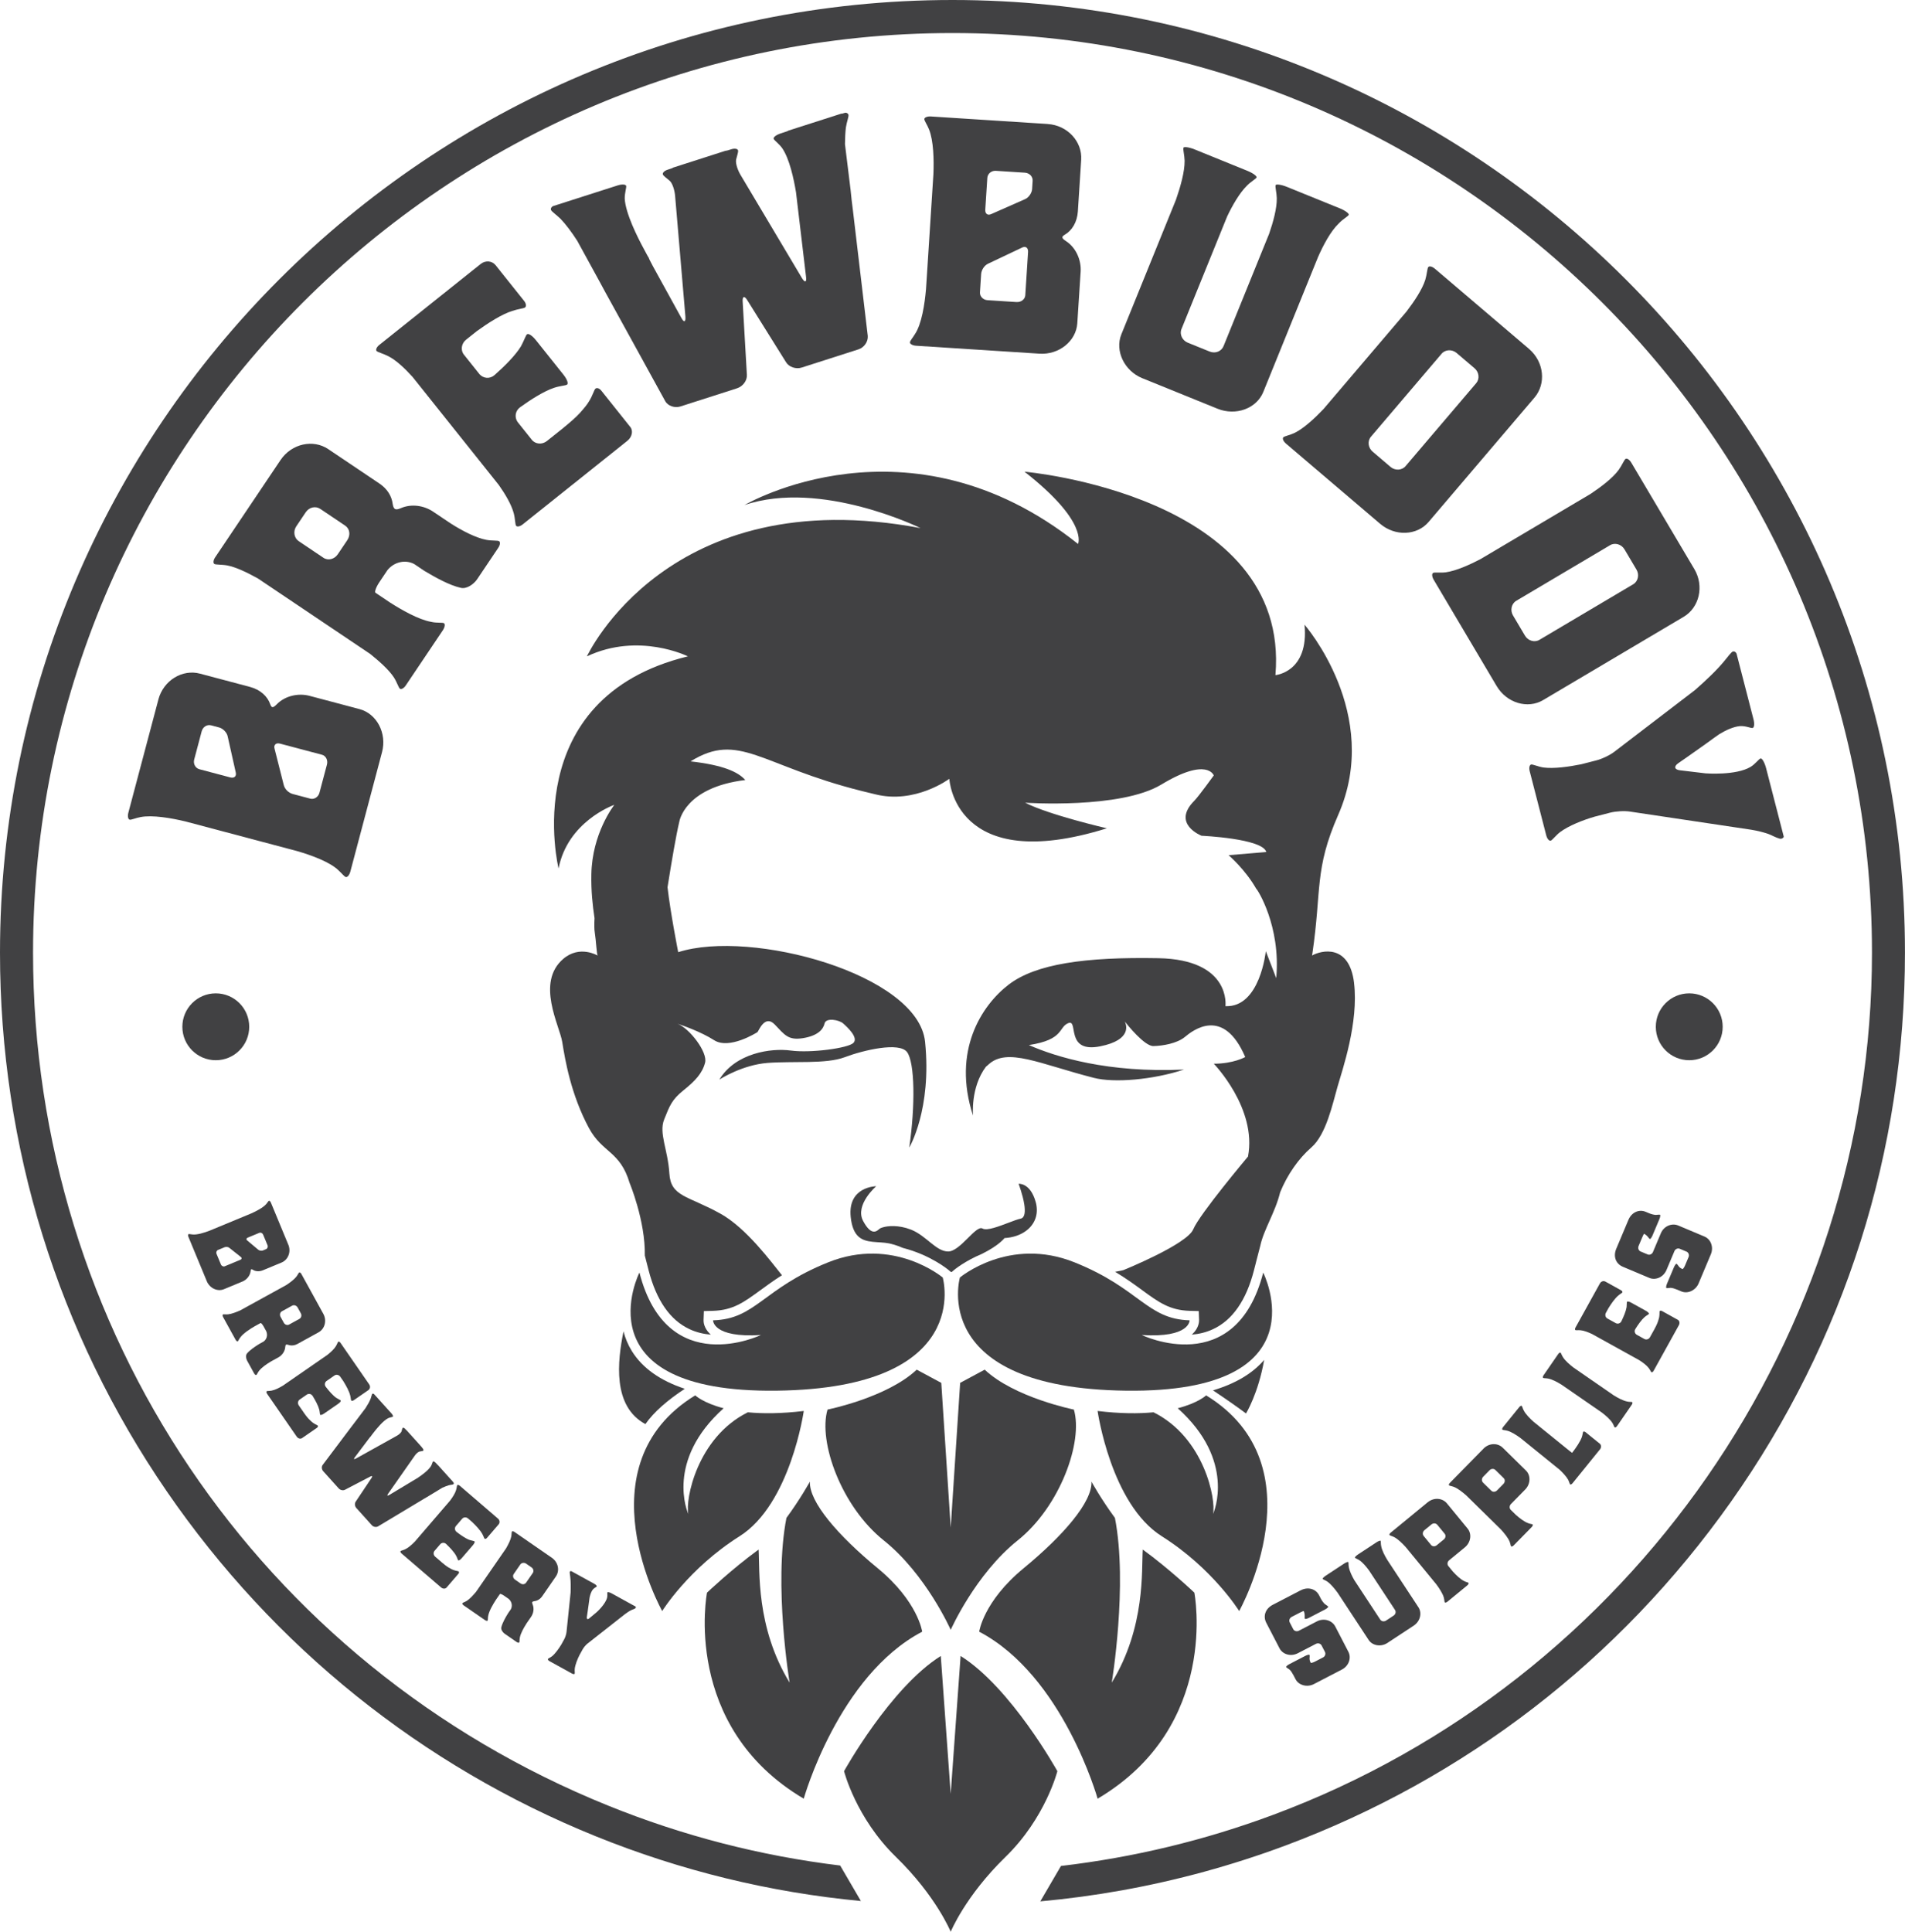 <svg xmlns="http://www.w3.org/2000/svg" id="Layer_1" viewBox="0 0 932.67 945.62"><defs><style>.cls-1{fill:#414143;}</style></defs><path class="cls-1" d="M466.33,0C209.21,0,0,209.21,0,466.33c0,94.77,28.26,185.98,81.7,263.77,52.22,75.97,124.81,134.32,209.95,168.76,41.67,16.86,85.17,27.47,129.83,31.71l-10.14-17.38c-39.01-4.73-77.05-14.54-113.63-29.34C126.68,814.71,16.18,650.82,16.18,466.33,16.18,218.11,218.11,16.18,466.33,16.18s450.17,201.93,450.17,450.15c0,93.55-29.43,182.71-80.77,256.65-51.34,73.94-124.56,132.65-212.19,165.31-33.65,12.55-68.49,20.94-104.1,25.11l-10.12,17.33c13.41-1.22,26.73-3.02,39.93-5.39,27.22-4.89,53.91-12.19,79.94-21.88,88.16-32.88,163.64-91.05,218.2-168.24,55.78-78.9,85.26-171.89,85.26-268.89C932.67,209.21,723.48,0,466.33,0Z"></path><g><path class="cls-1" d="M77.51,342.49c2.54-9.57,11.87-14.99,20.34-12.75l24.47,6.49c5.18,1.37,8.67,4.65,9.99,8.53,.68,1.86,1.35,1.87,3.19,0,4.16-4.27,10.71-5.55,16.04-4.14l24.47,6.49c8.47,2.25,13.49,11.81,11.03,21.07l-15.53,58.53c-.42,1.57-1.42,2.81-2.2,2.61-.79-.21-2.02-1.88-3.38-3.08-4.23-4.31-13.75-7.68-20.6-9.66l-4.86-1.29c-1.88-.5-5.02-1.33-6.9-1.83l-42.82-11.36c-6.79-1.63-16.09-3.26-21.93-2.13-2.29,.4-4.59,1.47-5.37,1.26-.78-.21-1.03-1.79-.62-3.35l.79-2.98,13.91-52.41Zm17.56,29.35c-.54,2.04,.57,4.18,2.61,4.72l15.06,3.99c1.88,.5,3.16-.51,2.67-2.48l-3.92-17.5c-.33-1.93-2.3-3.97-4.19-4.47l-3.92-1.04c-2.04-.54-4.07,.77-4.65,2.96l-3.66,13.81Zm64.99,2.46c.58-2.2-.53-4.34-2.41-4.84l-20.55-5.45c-2.04-.54-3.2,.66-2.68,2.48l4.51,17.82c.48,1.98,2.34,3.81,4.38,4.35l8.63,2.29c1.88,.5,3.91-.81,4.45-2.85l3.67-13.81Z"></path><path class="cls-1" d="M220.81,256.33c5.34,3.4,12.12,6.97,17.34,7.94,2.79,.51,5.54,.2,6.21,.65,.67,.45,.49,1.89-.42,3.24l-1.72,2.56-8.6,12.8c-1.72,2.56-5.24,4.89-7.94,4.25-5.62-1.23-12.58-5.13-17.88-8.3l-4.98-3.35c-4.31-2.31-9.81-1.11-13.11,2.93l-3.98,5.93c-1.63,2.42-2.45,4.81-1.91,5.17l.94,.63s.14,.09,.4,.27l.4,.27,5.25,3.53c5.74,3.67,14.05,8.47,20.35,9.57,2.7,.64,5.54,.2,6.21,.65s.4,2.03-.6,3.51l-1.72,2.56-16.39,24.39c-.9,1.35-2.17,2.06-2.84,1.61s-1.43-3.11-2.95-5.5c-2.5-3.84-7.3-8.04-11.61-11.52l-54.94-36.93c-4.99-2.76-10.56-5.53-15.05-6.4-2.79-.51-5.67-.29-6.34-.74-.67-.45-.49-1.89,.42-3.24l1.72-2.56,30.24-45c5.52-8.22,16.11-10.3,23.38-5.41l25.05,16.84c3.91,2.62,6.01,6.19,6.49,9.84,.44,2.84,1.25,3.38,3.95,2.26,5.27-2.32,11.44-1.31,15.88,1.68l8.75,5.88Zm-50.8,8.11c1.72-2.56,1.24-5.63-1.05-7.16l-12.12-8.15c-2.29-1.54-5.44-.92-7.16,1.64l-4.62,6.87c-1.63,2.43-1.1,5.71,1.18,7.25l12.12,8.15c2.29,1.54,5.4,.7,7.03-1.73l4.62-6.87Z"></path><path class="cls-1" d="M275.99,209.29c2.28-1.82,5.99-4.99,7.97-7.19,1.85-2.1,3.58-4.1,4.6-5.95,1.55-2.48,2.34-5.4,2.97-5.9,.76-.61,1.98-.13,2.89,1.01l1.62,2.03,12.55,15.73c1.52,1.9,.83,4.94-1.45,6.77l-51.25,40.92c-1.27,1.01-2.69,1.31-3.2,.68s-.43-3.4-1.16-6.13c-1.14-4.29-4.15-9.36-7.33-13.87l-42.22-52.89c-3.6-3.98-7.98-8.17-11.8-10.1-2.51-1.32-5.32-1.98-5.83-2.61s.11-1.95,1.37-2.96l2.28-1.82,47.32-37.78c2.41-1.92,5.61-1.56,7.33,.59l9.11,11.42,3.04,3.81s.81,1.01,1.82,2.28c.91,1.14,1.21,2.56,.45,3.17-.63,.51-3.55,.76-6.31,1.72-5.15,1.62-11.87,5.94-17.27,9.84l-5.33,4.25c-2.28,1.82-2.77,5.12-1.05,7.27l7.69,9.64c1.85,2.06,5.04,2.41,7.35,.36,4.87-4.3,10.2-9.6,12.89-14.03,1.45-2.61,2.34-5.4,2.97-5.9,.76-.61,2.69,.76,4.41,2.92l13.36,16.74c1.72,2.15,2.63,4.34,1.87,4.95-.63,.51-3.65,.63-6.42,1.59-4.92,1.64-11.26,5.67-16.54,9.47-2.51,1.8-2.87,4.99-1.28,7.25l6.99,8.75c1.72,2.16,5.04,2.41,7.33,.59l8.25-6.58Z"></path><path class="cls-1" d="M415.39,56.21c.25,.77-.81,3.33-1.25,6.2-.28,2.3-.42,5.08-.45,8.15l2.76,22.46c.22,2.82,.79,7.24,1.12,9.86l7.28,61.56c.22,2.82-1.76,5.67-4.54,6.57l-27.82,8.92c-2.78,.89-6.21-.22-7.67-2.65l-18.89-30.23c-1.46-2.43-2.54-2.08-2.32,.74l2.05,35.63c.22,2.82-1.91,5.72-4.85,6.67l-27.67,8.87c-2.78,.89-6.21-.22-7.51-2.7-6.23-11.46-23.22-42.14-29.4-53.44l-2.51-4.65-11.11-20.29c-2.72-4.24-5.7-8.22-8.24-10.82-1.98-1.92-4.37-3.54-4.62-4.31-.25-.77,.33-1.64,1.26-1.94l1.86-.59,29.52-9.46c2.01-.64,3.91-.57,4.16,.2,.25,.77-.76,3.48-.69,6.35,.43,7.19,6.15,18.65,9.46,24.74,1.26,2.32,2.16,4.08,2.36,4.18-.15,.05,.75,1.8,2,4.13l13.87,25.2c1.31,2.48,2.23,2.18,2.01-.64l-5.01-58.71c-.17-2.67-1.16-6.27-2.63-7.68-1.42-1.25-3.16-2.4-3.4-3.17s.79-1.79,2.34-2.28c1.39-.45,2.63-.84,2.58-1l5.1-1.64,15.77-5.06,5.1-1.64c.05,.16,1.29-.24,2.68-.69,1.55-.49,2.98-.27,3.23,.5s-.49,2.71-.93,4.56c-.38,2,.91,5.5,2.32,7.77l29.9,50.22c1.46,2.43,2.39,2.13,2.01-.64l-4.91-41.37c-1.1-6.63-3.2-16.35-6.73-21.52-1.57-2.23-3.96-3.84-4.21-4.62-.25-.77,1.25-1.93,3.42-2.63,2.16-.69,3.86-1.24,3.81-1.39l5.1-1.64,15.77-5.05,5.1-1.64c.05,.15,.67-.04,1.6-.34,.77-.25,1.59,.17,1.84,.94Z"></path><path class="cls-1" d="M512.9,60.7c9.88,.64,17.01,8.74,16.44,17.48l-1.62,25.26c-.35,5.34-2.88,9.41-6.43,11.46-1.69,1.03-1.57,1.69,.61,3.13,5,3.25,7.53,9.43,7.17,14.94l-1.63,25.26c-.56,8.74-8.97,15.52-18.53,14.9l-60.43-3.89c-1.62-.1-3.04-.85-2.98-1.66s1.45-2.35,2.37-3.91c3.41-4.98,4.87-14.97,5.49-22.09l.33-5.02c.12-1.94,.33-5.18,.46-7.13l2.84-44.21c.29-6.97,.08-16.42-2.17-21.93-.84-2.17-2.33-4.21-2.28-5.02,.05-.81,1.55-1.36,3.17-1.26l3.08,.2,54.11,3.48Zm-15.21,87.15c2.27,.15,4.15-1.36,4.28-3.3l1.36-21.21c.14-2.11-1.27-3.01-2.95-2.14l-16.61,7.87c-1.84,.86-3.29,3.04-3.42,5.15l-.57,8.91c-.13,1.94,1.55,3.68,3.66,3.81l14.26,.92Zm-10.18-64.23c-2.11-.13-3.99,1.37-4.13,3.48l-1,15.54c-.13,1.95,1.11,3,2.95,2.14l16.41-7.24c1.83-.7,3.45-3.03,3.57-4.97l.26-4.05c.14-2.1-1.54-3.84-3.81-3.99l-14.26-.92Z"></path><path class="cls-1" d="M655.87,101.94c2.71,1.1,4.72,2.61,4.47,3.22-.3,.75-2.96,2.12-4.84,4.16-4,3.81-7.68,10.72-10.27,16.67l-26.72,65.85c-3.29,8.12-13.41,11.89-22.44,8.23l-36.85-14.95c-8.72-3.54-13.5-13.36-10.21-21.48l26.72-65.85c2.14-6.14,4.31-13.66,4.25-19.11-.08-2.83-.88-5.61-.57-6.36,.24-.6,2.74-.29,5.45,.81l25.87,10.5c2.71,1.1,4.72,2.62,4.48,3.22-.31,.75-2.96,2.13-4.84,4.16-3.51,3.48-7.04,9.58-9.6,15.02l-22.33,55.03c-1.04,2.56,.37,5.58,3.07,6.68l10.68,4.33c2.86,1.16,5.82-.09,6.85-2.65l22.33-55.03c1.96-5.68,3.83-12.45,3.73-17.4-.08-2.83-.88-5.61-.57-6.36,.24-.6,2.74-.29,5.45,.81l25.87,10.5Z"></path><path class="cls-1" d="M748.56,170.77c7.54,6.42,8.41,17.17,2.72,23.84l-51.86,60.9c-5.68,6.67-16.35,7.18-23.76,.86l-45.98-39.16c-1.36-1.16-1.93-2.5-1.4-3.11,.53-.62,3.25-1.07,5.8-2.31,4.53-2.32,9.78-7.23,13.92-11.59l40.6-47.68c3.75-4.9,7.76-10.87,9.22-15.59,.82-2.71,.93-5.6,1.46-6.22,.53-.62,1.93-.27,3.29,.89l2.23,1.89,43.75,37.26Zm-67.77,57.79c2.23,1.89,5.55,1.74,7.34-.36l34.61-40.64c1.79-2.1,1.41-5.41-.82-7.3l-8.77-7.47c-2.23-1.89-5.55-1.75-7.34,.35l-34.61,40.64c-1.79,2.1-1.41,5.41,.82,7.3l8.77,7.47Z"></path><path class="cls-1" d="M829.49,278.49c5.05,8.52,2.37,18.97-5.17,23.44l-68.83,40.77c-7.54,4.47-17.79,1.48-22.76-6.9l-30.78-51.95c-.91-1.54-1.01-2.98-.32-3.4,.7-.41,3.42,.05,6.24-.3,5.04-.72,11.6-3.66,16.93-6.44l53.89-31.92c5.14-3.42,10.87-7.76,13.79-11.75,1.66-2.3,2.7-4.99,3.4-5.41,.7-.41,1.92,.37,2.83,1.91l1.49,2.52,29.29,49.44Zm-82.87,32.68c1.49,2.51,4.69,3.45,7.06,2.04l45.93-27.21c2.37-1.41,3.09-4.66,1.6-7.17l-5.87-9.91c-1.49-2.51-4.69-3.45-7.06-2.04l-45.93,27.21c-2.37,1.41-3.09,4.66-1.6,7.17l5.87,9.91Z"></path><path class="cls-1" d="M873.28,409.42c.12,.47-.43,.95-1.21,1.15s-3.08-.88-5.37-1.97c-2.45-1.05-6.55-2-9.34-2.45l-59.26-8.86c-2.8-.45-7.08-.18-9.76,.51l-7.54,1.94c-5.93,1.7-12.76,4.46-16.98,7.56-2.23,1.75-3.83,4-4.61,4.21-.79,.2-1.74-.89-2.19-2.62l-.73-2.83-7.38-28.61c-.4-1.57-.1-2.99,.68-3.2s3.27,1,6.07,1.45c5.2,.67,12.47-.37,18.52-1.59l7.54-1.94c2.67-.69,6.55-2.53,8.78-4.28l39.33-30.09c5.47-4.77,10.98-10.04,14.42-14.28,1.79-2.14,3.39-4.4,4.18-4.6s1.62,.42,1.82,1.21l.4,1.57,7.83,30.34c.57,2.2,.39,4.09-.4,4.3s-3.47-1.12-6.27-.9c-3.11,.3-6.71,1.9-10.04,3.93,0,0-3.84,2.67-6.93,4.97l-8.22,5.81-4.97,3.46c-2.27,1.59-1.86,3.16,.89,3.46l12.45,1.49s14.89,1.19,22.13-3.19c2.31-1.43,4.03-3.89,4.81-4.09s2.02,1.99,2.75,4.82l8.6,33.32Z"></path></g><g><path class="cls-1" d="M662.94,481.14c-2.34-19.27-16.07-15.96-20.58-13.41,.07-.38,.13-.81,.2-1.17,4.55-30.94,.88-40.99,12.62-67.68,21.7-49.38-16.5-93.1-16.5-93.1,2.25,23.28-14.24,24.7-14.24,24.7,7.48-88.19-122.87-99.59-122.87-99.59,31.48,24.61,26.23,35.38,26.23,35.38-83.14-66.3-163.3-19.04-163.3-19.04,37.46-12.69,86.16,11.27,86.16,11.27-123.62-23.26-163.3,62.79-163.3,62.79,25.44-11.99,49.42,0,49.42,0-83.9,20.46-63.31,103.83-63.31,103.83,4.42-22.74,26.3-30.79,27.31-31.15-.5,.65-10.89,14.15-11.25,33.96-.16,8.38,.59,15.06,1.55,21.55-.16,2.86-.16,5.39,.14,7.17,.59,3.49,.9,10.61,1.4,11.11,0,0-8.77-5.32-16.86,1.62-13.52,11.61-1.78,32.61-.5,40.66,1.44,8.99,4.26,25.71,13.05,42.1,6.6,12.31,15.26,11.16,19.95,26.95,0,0,7.75,18.53,7.44,35.5l1.85,7.21c3.79,14.69,10.52,24.41,20.01,28.82,3.43,1.62,7.01,2.41,10.48,2.7-.18-.13-.36-.29-.52-.45-2.97-2.91-3.11-5.88-3.06-6.74l.16-4.35,4.35-.11c9.89-.29,15.21-4.19,23.26-10.07,3.09-2.25,6.51-4.76,10.61-7.37-5.12-6.31-17.4-23.12-30.2-30.18-16-8.86-24.25-8.2-24.93-19.67-.68-11.47-5.23-19.65-2.55-26.37,2.7-6.72,3.72-9.67,9.44-14.27,5.72-4.58,9.26-8.34,10.61-13.59,1.31-5.09-7.55-16.68-13.45-19,2.23,.72,11.38,3.88,17.85,8.02,7.41,4.76,20.73-3.61,21.23-3.94,.5-.32,3.54-8.83,8.43-3.76,4.89,5.09,6.56,7.87,13.82,6.72,7.26-1.15,9.94-4.26,10.61-7.21,.68-2.93,7.08-1.8,9.1,0,2.03,1.8,7.57,6.9,5.05,9.51-2.52,2.61-21.05,5.07-30.67,3.76-9.6-1.31-27.11,1.15-35.02,14.24,.65-.43,11.34-7.21,23.57-8.18,12.64-.97,28.64,.65,37.75-2.77,9.1-3.45,26.95-7.71,30.67-2.46,3.7,5.23,4.03,25.87,1.01,46.67,0,0,11.11-18.66,7.75-51.77-3.38-33.08-85.14-55.33-120.87-43.88,0,0-3.83-19.43-5.23-31.82h.02v-.07c1.98-12.46,4.17-25.38,5.75-31.96,0,0,2.46-16.81,32.3-20.42-3.43-3.92-10.71-7.32-26.8-9.13,23.82-14.76,34.05,2.01,83.61,14.45,.23,.05,.43,.11,.65,.16,2.01,.47,4.01,.95,6.11,1.49,19.56,4.98,36.33-7.57,36.33-7.57,0,0,2.34,47.58,77.14,24.23,0,0-28.26-6.51-40.03-12.53,0,0,46.65,3.22,66.71-8.9,22.54-13.63,25.65-4.44,25.65-4.44,0,0-7.5,10.37-9.51,12.37-11.36,11.38,3.54,17.15,3.54,17.15,0,0,29.97,1.33,31.67,7.96l-18.44,1.55s8.14,6.94,13.55,16.47c.43,.02,12.12,18.25,9.76,43.7l-5.09-13.18s-2.8,27.67-19.76,26.91c0,0,2.93-22.83-32.9-23.48-35.86-.65-59.99,2.79-73.24,12.94-13.25,10.16-27.79,32.45-17.44,64.14,0,0-1.33-13.79,6.31-23.96,.29-.2,.65-.52,1.15-.99,9.26-8.65,25.13-.34,51.68,6.45,9.94,2.55,28.87,.97,44.15-4.06-37.25,1.71-62.59-6.15-75.95-11.99,17.42-2.66,14.33-8.74,19.31-10.75,5.16-2.07-1.8,14.85,15.62,11.36,15.82-3.16,12.71-10.77,12.03-12.13,1.22,1.53,9.65,12.13,14.02,12.01,4.71-.11,11.58-1.31,15.39-4.46,3.83-3.18,18.84-15.14,29.55,9.83,0,0-5.72,3.27-15.39,3.27,0,0,21.23,21.84,16.75,45.43,0,0-23.75,28.24-26.8,35.61-3.04,7.37-34.21,19.99-34.21,19.99,0,0-1.67,.45-4.06,.83,5.34,3.2,9.58,6.29,13.32,9.04,8.05,5.88,13.36,9.78,23.28,10.07l4.35,.11,.16,4.37c.02,.83-.11,3.83-3.09,6.72-.16,.16-.32,.32-.5,.45,3.47-.29,7.03-1.08,10.46-2.7,9.51-4.42,16.25-14.13,20.01-28.82l.86-3.34h0s0,0,0,0l.13-.52c-.02,.07-.04,.13-.06,.2l.05-.2,2.1-8.09c1.71-8,7.3-16.27,9.74-26.23,3.56-8.7,9.06-16.54,15.28-21.95,7.32-6.36,10.46-21.64,12.82-29.77,2.34-8.14,10.41-31.42,8.07-50.75Z"></path><path class="cls-1" d="M618.92,665.69c-5.68,6.63-14.02,11.61-25.06,14.9,6.58,4.39,12.22,8.36,16.18,11.31,0,0,6-9.76,8.88-26.21Z"></path><path class="cls-1" d="M315.98,697.11c4.17-5.99,10.95-11.81,19.29-17.29-12.06-3.99-20.73-10.14-25.89-18.41-1.98-3.2-3.29-6.47-4.12-9.71-2.93,14.54-5.54,36.65,10.73,45.41Z"></path><path class="cls-1" d="M429,580.66s-14.02,.09-12.51,14.99c1.01,9.85,5.41,11.65,10.61,12.21,2.68,.29,5.54,.27,8.29,.81,.83,.18,1.69,.41,2.5,.65,1.42,.43,2.79,.95,4.1,1.53,13.46,3.45,21.93,10.41,22.54,10.93l1.08,.9h.27l1.08-.9c.45-.38,5.48-4.53,13.79-8,8.43-4.17,11.04-7.73,11.04-7.73,4.08-.25,7.62-1.44,10.3-3.36,4.01-2.84,6.13-7.23,5.39-12.33-.09-.68-.23-1.35-.43-2.03-2.68-9.51-8.36-8.86-8.36-8.86,0,0,2.03,5.3,2.77,10.01,.54,3.45,.41,6.56-1.74,7.05-1.53,.34-3.56,1.08-5.72,1.92-5,1.87-10.77,4.17-13,2.91-3.2-1.8-10.91,11.25-16.79,11.25s-10.52-7.5-17.87-10.57c-.14-.04-.27-.11-.41-.16-6.04-2.34-11.34-1.85-13.86-1.04-.65,.2-1.17,.41-1.4,.61-1.19,.99-3.88,4.1-8.09-3.76-4.21-7.87,6.4-17.04,6.4-17.04Z"></path><path class="cls-1" d="M313.05,622.94s-29.86,59,67.16,57.81c97.04-1.19,81.34-55.4,81.34-55.4,0,0-24.11-20.31-56.14-7.41-32.05,12.87-35.36,27.77-56.3,28.37,0,0-.32,8.68,23.42,7.19,0,0-45.91,22.15-59.47-30.56Z"></path><path class="cls-1" d="M559,653.5c23.71,1.49,23.42-7.19,23.42-7.19-20.96-.61-24.27-15.51-56.3-28.37-32.05-12.89-56.16,7.41-56.16,7.41,0,0-15.71,54.2,81.34,55.4,97.04,1.19,67.16-57.81,67.16-57.81-13.57,52.71-59.45,30.56-59.45,30.56Z"></path><g><path class="cls-1" d="M393.52,690.68c-11.1,1.33-20.13,1.35-27.38,.65-24.95,12.37-30.72,42.99-29.13,49.76-.4-.66-11.36-26.1,17.27-51.74-10.05-2.59-13.9-6.31-13.9-6.31-56.15,34.37-16.18,105.58-16.18,105.58,0,0,12.93-20.89,37.89-36.62,24.95-15.73,31.43-61.32,31.43-61.32Z"></path><path class="cls-1" d="M590.51,683.04s-3.85,3.72-13.9,6.31c28.63,25.64,17.68,51.08,17.27,51.74,1.59-6.77-4.18-37.38-29.13-49.76-7.25,.7-16.28,.69-27.38-.65,0,0,6.47,45.59,31.43,61.32,24.95,15.73,37.89,36.62,37.89,36.62,0,0,39.97-71.21-16.18-105.58Z"></path></g><g><path class="cls-1" d="M451.5,798.72s-2.08-14.82-21.71-31c-19.64-16.17-33.74-32.57-33.27-42.45,0,0-4.7,8.53-11.49,17.75-6.38,32.78,1.55,80.63,1.55,80.63-16.62-27.22-14.52-55.17-15.17-65.14-13.25,9.66-25.27,21.11-25.27,21.11,0,0-12.7,65.36,47.37,100.85,0,0,16.87-60.19,57.99-81.75Z"></path><path class="cls-1" d="M559.48,758.51c-.65,9.97,1.45,37.92-15.17,65.14,0,0,7.93-47.86,1.55-80.63-6.79-9.22-11.49-17.75-11.49-17.75,.47,9.88-13.63,26.28-33.27,42.45-19.63,16.17-21.71,31-21.71,31,41.12,21.56,57.99,81.75,57.99,81.75,60.07-35.48,47.37-100.85,47.37-100.85,0,0-12.01-11.45-25.27-21.11Z"></path></g><path class="cls-1" d="M470.3,810.62l-4.85,67.5-4.85-67.5c-24.72,15.5-47.36,56.38-47.36,56.38,0,0,5.78,22.91,25.42,42,19.64,19.09,26.8,36.61,26.8,36.61,0,0,7.16-17.52,26.8-36.61,19.64-19.09,25.42-42,25.42-42,0,0-22.64-40.88-47.36-56.38Z"></path><path class="cls-1" d="M460.83,676.92l-12.01-6.46c-14.56,13.7-43.67,19.54-43.67,19.54-4.63,15.68,6.7,47.39,27.5,64.02,20.79,16.62,32.81,43.8,32.81,43.8,0,0,12.01-27.18,32.81-43.8,20.79-16.62,32.12-48.34,27.49-64.02,0,0-29.11-5.84-43.67-19.54l-12.01,6.46-4.62,70.81-4.62-70.81Z"></path></g><g><path class="cls-1" d="M141.16,609.27c1.47,3.56-.13,7.43-3.28,8.74l-9.09,3.77c-1.92,.8-3.78,.61-5.1-.28-.65-.41-.86-.26-.99,.75-.28,2.3-2,4.24-3.98,5.06l-9.09,3.77c-3.15,1.3-6.95-.47-8.38-3.91l-9.01-21.74c-.24-.58-.22-1.2,.07-1.32,.29-.12,1.07,.1,1.77,.15,2.32,.33,6.06-.87,8.65-1.88l1.81-.75c.7-.29,1.86-.77,2.56-1.06l15.91-6.59c2.48-1.1,5.74-2.79,7.28-4.52,.61-.66,1.07-1.54,1.36-1.66,.29-.12,.74,.31,.98,.89l.46,1.11,8.06,19.47Zm-33.02,9.65c.34,.82,1.19,1.21,1.89,.93l7.63-3.16c.76-.31,.83-.96,.24-1.4l-5.59-4.44c-.62-.5-1.62-.63-2.38-.31l-3.21,1.33c-.7,.29-1.02,1.17-.7,1.93l2.12,5.13Zm20.67-14.57c-.31-.76-1.16-1.16-1.92-.84l-5.59,2.32c-.7,.29-.86,.9-.24,1.4l5.34,4.48c.56,.52,1.65,.68,2.35,.39l1.46-.61c.76-.31,1.08-1.2,.74-2.01l-2.13-5.13Z"></path><path class="cls-1" d="M132.67,666.45c-2.13,1.24-4.57,2.95-5.84,4.58-.67,.87-1.05,1.88-1.33,2.03-.28,.15-.74-.17-1.05-.72l-.58-1.05-2.89-5.25c-.58-1.05-.76-2.68-.05-3.5,1.43-1.72,4.01-3.44,6.06-4.7l2.05-1.13c1.57-1.08,2.13-3.19,1.32-5.05l-1.34-2.43c-.55-.99-1.23-1.7-1.45-1.58l-.39,.21-.17,.09-.17,.09-2.16,1.19c-2.29,1.33-5.43,3.35-6.94,5.33-.7,.82-1.06,1.88-1.33,2.03-.28,.15-.77-.22-1.1-.83l-.58-1.05-5.51-10.01c-.3-.55-.33-1.12-.05-1.27,.28-.15,1.33,.06,2.43-.04,1.77-.18,4.08-1.09,6.05-1.96l22.56-12.42c1.84-1.23,3.79-2.67,4.89-4.07,.67-.87,1.11-1.91,1.39-2.06,.28-.15,.74,.17,1.05,.72l.58,1.05,10.17,18.47c1.86,3.37,.69,7.4-2.3,9.05l-10.28,5.66c-1.6,.88-3.21,.97-4.56,.49-1.06-.35-1.39-.17-1.49,.96-.14,2.24-1.59,4.19-3.41,5.19l-3.6,1.98Zm6.25-19c.58,1.05,1.73,1.43,2.66,.91l4.98-2.74c.94-.52,1.29-1.72,.71-2.77l-1.55-2.82c-.55-1-1.78-1.4-2.72-.88l-4.98,2.74c-.94,.52-1.2,1.74-.65,2.74l1.55,2.82Z"></path><path class="cls-1" d="M148.62,691.34c.64,.94,1.77,2.46,2.58,3.28,.77,.77,1.5,1.5,2.19,1.94,.92,.67,2.03,1.05,2.21,1.31,.22,.31,0,.77-.47,1.09l-.83,.57-6.44,4.45c-.78,.54-1.94,.19-2.59-.74l-14.5-20.97c-.36-.52-.44-1.08-.18-1.26,.26-.18,1.33-.07,2.41-.29,1.69-.33,3.74-1.36,5.58-2.48l21.64-14.97c1.64-1.29,3.38-2.88,4.23-4.31,.58-.94,.91-2.01,1.17-2.19,.26-.18,.75,.09,1.11,.61l.64,.93,13.39,19.36c.68,.99,.46,2.21-.42,2.82l-4.67,3.23-1.56,1.08s-.42,.29-.93,.64c-.47,.32-1.03,.4-1.24,.09-.18-.26-.2-1.4-.5-2.49-.49-2.04-1.99-4.76-3.36-6.96l-1.51-2.18c-.65-.93-1.91-1.21-2.79-.6l-3.94,2.73c-.85,.66-1.07,1.89-.34,2.84,1.54,2,3.45,4.21,5.1,5.37,.97,.63,2.03,1.05,2.21,1.31,.21,.31-.37,1.02-1.25,1.63l-6.85,4.74c-.88,.61-1.75,.9-1.97,.59-.18-.26-.15-1.43-.45-2.53-.51-1.95-1.9-4.52-3.23-6.66-.63-1.02-1.86-1.25-2.78-.69l-3.58,2.48c-.88,.61-1.07,1.89-.42,2.83l2.34,3.37Z"></path><path class="cls-1" d="M221.97,726.55c-.24,.21-1.31,.24-2.4,.54-.86,.27-1.87,.66-2.96,1.14l-7.52,4.56c-.97,.53-2.44,1.44-3.32,1.97l-20.67,12.41c-.96,.53-2.29,.28-3.05-.56l-7.6-8.44c-.76-.84-.91-2.24-.28-3.14l7.71-11.53c.63-.9,.33-1.23-.63-.7l-12.31,6.42c-.97,.53-2.34,.23-3.14-.66l-7.56-8.4c-.76-.84-.91-2.24-.24-3.09,3.07-4.04,11.24-14.96,14.27-18.96l1.25-1.63,5.43-7.18c1.07-1.64,2.01-3.33,2.52-4.65,.37-1.01,.56-2.12,.79-2.33,.23-.21,.63-.15,.89,.13l.51,.56,8.07,8.96c.55,.61,.83,1.29,.59,1.51-.23,.21-1.36,.29-2.36,.77-2.48,1.3-5.63,5.16-7.27,7.3-.62,.82-1.1,1.42-1.11,1.51-.04-.05-.52,.55-1.14,1.37l-6.73,8.94c-.67,.86-.42,1.14,.55,.61l20.02-11.15c.92-.49,2.04-1.41,2.3-2.16,.22-.7,.35-1.5,.58-1.71s.76,0,1.18,.46c.38,.42,.72,.8,.77,.75l1.39,1.55,4.31,4.78,1.39,1.55s.29,.42,.67,.84c.42,.47,.57,1.01,.34,1.23-.24,.21-1.04,.26-1.77,.4-.77,.18-1.8,1.2-2.39,2.06l-13.04,18.62c-.63,.91-.38,1.19,.55,.61l13.89-8.34c2.18-1.45,5.29-3.74,6.56-5.82,.54-.91,.73-2.02,.97-2.23,.23-.21,.88,.14,1.48,.79s1.06,1.17,1.1,1.13l1.4,1.55,4.3,4.78,1.4,1.55s.12,.23,.37,.51c.21,.23,.19,.59-.04,.8Z"></path><path class="cls-1" d="M216.17,764.7c.86,.74,2.34,1.93,3.32,2.52,.94,.56,1.83,1.07,2.61,1.32,1.06,.41,2.23,.5,2.47,.71,.29,.25,.19,.75-.18,1.18l-.66,.76-5.1,5.93c-.62,.72-1.83,.68-2.69-.07l-19.33-16.61c-.48-.41-.7-.93-.49-1.17,.21-.24,1.27-.41,2.26-.89,1.56-.74,3.27-2.26,4.77-3.8l17.15-19.95c1.26-1.66,2.54-3.64,3-5.24,.32-1.05,.37-2.17,.58-2.41s.75-.1,1.23,.31l.86,.74,17.84,15.34c.91,.78,1,2.03,.3,2.84l-3.7,4.3-1.23,1.43s-.33,.38-.74,.86c-.37,.43-.89,.65-1.18,.4-.24-.2-.55-1.3-1.11-2.29-.99-1.85-3.13-4.1-5-5.89l-2.01-1.73c-.86-.74-2.15-.69-2.85,.13l-3.13,3.64c-.65,.85-.56,2.1,.39,2.83,2,1.55,4.4,3.2,6.29,3.91,1.1,.36,2.23,.5,2.47,.71,.29,.25-.1,1.08-.8,1.89l-5.43,6.31c-.7,.81-1.47,1.32-1.75,1.07-.24-.2-.5-1.35-1.07-2.34-.98-1.76-2.98-3.89-4.81-5.63-.87-.83-2.11-.74-2.86,.04l-2.84,3.3c-.7,.81-.56,2.1,.3,2.84l3.11,2.67Z"></path><path class="cls-1" d="M257.69,794.86c-1.35,2.06-2.77,4.68-3.17,6.7-.21,1.08-.11,2.15-.29,2.41-.18,.26-.74,.18-1.26-.18l-.99-.68-4.93-3.41c-.99-.68-1.87-2.06-1.61-3.11,.51-2.18,2.06-4.87,3.32-6.91l1.33-1.92c.92-1.66,.48-3.81-1.07-5.11l-2.28-1.58c-.93-.65-1.86-.98-2-.77l-.25,.36s-.04,.05-.11,.16l-.11,.16-1.4,2.02c-1.45,2.22-3.36,5.42-3.83,7.86-.26,1.05-.11,2.15-.28,2.41s-.79,.14-1.36-.25l-.99-.68-9.39-6.49c-.52-.36-.79-.85-.61-1.11s1.22-.54,2.15-1.12c1.5-.96,3.16-2.8,4.54-4.46l14.63-21.17c1.1-1.92,2.21-4.07,2.57-5.82,.21-1.08,.14-2.2,.32-2.46,.18-.26,.74-.18,1.25,.18l.99,.68,17.33,11.98c3.16,2.19,3.92,6.31,1.98,9.11l-6.67,9.65c-1.04,1.51-2.44,2.3-3.86,2.47-1.1,.16-1.32,.47-.9,1.53,.88,2.06,.45,4.45-.74,6.16l-2.33,3.37Zm-2.89-19.79c.99,.68,2.18,.51,2.79-.37l3.23-4.67c.61-.88,.39-2.11-.6-2.79l-2.65-1.83c-.94-.64-2.21-.46-2.83,.42l-3.23,4.67c-.61,.88-.3,2.1,.64,2.74l2.65,1.83Z"></path><path class="cls-1" d="M311.2,786.47c.17,.09,.15,.37,0,.65-.15,.28-1.07,.64-1.99,.99-.95,.41-2.31,1.32-3.19,1.99l-18.32,14.4c-.87,.67-1.94,1.96-2.46,2.9l-1.46,2.65c-1.1,2.13-2.14,4.8-2.39,6.82-.1,1.1,.11,2.15-.04,2.43-.15,.28-.72,.25-1.32-.08l-.99-.55-10.06-5.55c-.55-.3-.87-.77-.72-1.05,.15-.28,1.16-.66,2.03-1.33,1.58-1.29,3.22-3.63,4.49-5.67l1.46-2.65c.52-.94,1.03-2.53,1.13-3.62l1.99-19.16c.11-2.82,.09-5.79-.19-7.89-.13-1.08-.34-2.13-.18-2.41,.15-.28,.55-.35,.83-.19l.55,.3,10.67,5.88c.77,.43,1.26,.98,1.11,1.26s-1.24,.68-1.93,1.53c-.75,.96-1.25,2.41-1.57,3.89,0,0-.27,1.8-.44,3.29l-.55,3.88-.35,2.33c-.15,1.07,.4,1.37,1.21,.67l3.74-3.13s4.31-3.9,5-7.12c.21-1.04-.03-2.17,.13-2.45,.15-.28,1.1-.04,2.1,.51l11.72,6.46Z"></path><path class="cls-1" d="M636.86,778.45c3.42-1.77,7.27-.79,8.93,2.41l.84,1.62c.46,.9,1.3,2.1,1.96,2.68,.71,.55,1.51,.99,1.66,1.27,.15,.28-.58,.94-1.59,1.46l-7.73,4.01c-1.01,.52-1.97,.74-2.11,.45-.15-.28,.01-1.21-.09-2.09-.07-.82-.39-1.58-.42-1.63-.06-.11-.93,.27-1.94,.79l-3.98,2.06c-1.01,.52-1.44,1.74-.95,2.69l1.71,3.31c.5,.95,1.74,1.3,2.75,.78l8.85-4.59c3.42-1.77,7.42-.5,8.99,2.52l6.42,12.38c1.57,3.03,.19,6.94-3.17,8.68l-13.72,7.12c-3.25,1.69-7.41,.65-8.98-2.38l-1.02-1.96c-.49-.95-1.3-2.24-1.93-2.76-.71-.55-1.48-.94-1.63-1.22-.15-.28,.58-.94,1.59-1.46l7.73-4.01c1.01-.52,1.96-.74,2.11-.46s.02,1.13,0,1.92c.04,.76,.39,1.58,.54,1.86,.12,.22,1.07,.01,2.08-.51l3.98-2.06c1.01-.52,1.44-1.74,.95-2.69l-1.66-3.19c-.5-.95-1.74-1.3-2.75-.78l-8.85,4.59c-3.59,1.86-7.5,.48-8.98-2.38l-6.48-12.49c-1.71-3.31-.47-6.94,3.17-8.83l13.72-7.12Z"></path><path class="cls-1" d="M673.92,754.96c.95-.62,1.88-.93,2.02-.72,.17,.26,.03,1.42,.26,2.47,.34,2.12,1.74,4.82,3.07,6.97l15.18,23.09c1.87,2.85,.85,6.92-2.32,9l-12.91,8.49c-3.06,2.01-7.25,1.37-9.13-1.47l-15.18-23.09c-1.49-2.04-3.42-4.4-5.18-5.58-.92-.6-1.99-.96-2.16-1.22-.14-.21,.51-.94,1.46-1.57l9.07-5.96c.95-.62,1.88-.93,2.02-.72,.17,.26,.03,1.42,.26,2.47,.34,1.89,1.51,4.37,2.69,6.39l12.69,19.3c.59,.9,1.87,1.11,2.81,.49l3.74-2.46c1-.66,1.25-1.88,.66-2.78l-12.69-19.3c-1.39-1.88-3.14-3.97-4.75-5.03-.92-.6-1.99-.96-2.16-1.22-.14-.21,.51-.94,1.46-1.57l9.07-5.96Z"></path><path class="cls-1" d="M699.03,735.35c3.02-2.48,7.2-2.07,9.36,.56l10.14,12.34c2.16,2.63,1.58,6.79-1.35,9.19l-7.7,6.33c-.88,.72-1.05,2-.37,2.83l2.2,2.68c1.62,1.77,3.63,3.72,5.42,4.61,.93,.54,2.04,.69,2.24,.94,.2,.24-.08,.8-.57,1.2l-.93,.76-8.83,7.25c-.54,.44-1.09,.57-1.29,.32-.2-.24-.18-1.32-.48-2.38-.57-1.99-2.21-4.48-3.67-6.46l-15.03-18.28c-1.62-1.77-3.75-3.86-5.58-4.81-.98-.5-2.08-.74-2.28-.99s.03-.76,.57-1.2l.93-.76,17.21-14.14Zm7.86,18.21c.88-.72,1.09-1.96,.41-2.78l-3.61-4.39c-.68-.83-1.97-.91-2.85-.19l-3.46,2.84c-.88,.72-1.05,2-.37,2.83l3.61,4.39c.68,.83,1.93,.86,2.81,.14l3.46-2.85Z"></path><path class="cls-1" d="M726.33,709.09c2.74-2.79,6.93-2.83,9.37-.44l11.39,11.19c2.43,2.39,2.29,6.59-.37,9.29l-6.99,7.11c-.79,.81-.83,2.11-.06,2.86l2.48,2.43c1.8,1.59,4,3.31,5.88,4.01,.99,.44,2.1,.47,2.33,.69,.22,.22,0,.8-.44,1.25l-.84,.86-8,8.15c-.49,.5-1.02,.68-1.25,.46-.22-.22-.32-1.29-.74-2.32-.77-1.91-2.67-4.21-4.34-6.03l-16.88-16.58c-1.8-1.59-4.14-3.44-6.06-4.18-1.03-.39-2.15-.52-2.37-.74-.22-.22-.05-.76,.44-1.25l.84-.86,15.61-15.89Zm9.75,17.27c.79-.81,.87-2.06,.11-2.81l-4.05-3.98c-.76-.75-2.06-.7-2.85,.11l-3.14,3.2c-.8,.81-.83,2.1-.07,2.86l4.05,3.98c.77,.75,2.01,.65,2.81-.16l3.14-3.2Z"></path><path class="cls-1" d="M769.78,711.06c1.7-2.2,3.92-5.35,4.71-7.72,.38-1.07,.4-2.2,.64-2.49,.2-.24,.75-.12,1.24,.28l.88,.72,5.98,4.84c.78,.64,.83,1.89,.11,2.77l-13.46,16.62c-.4,.49-.91,.72-1.16,.53-.24-.2-.44-1.25-.95-2.23-.84-1.57-2.55-3.37-4.15-4.9l-19.27-15.61c-1.94-1.41-4.4-2.99-6.34-3.51-1.06-.29-2.19-.31-2.43-.51-.24-.2-.12-.75,.31-1.29l.75-.93,7.19-8.87c.4-.49,.95-.77,1.2-.57,.25,.2,.46,1.34,1,2.27,.91,1.79,2.96,3.86,4.75,5.47l17.36,14.06c.83,.68,1.56,1.18,1.56,1.18l.08-.1Z"></path><path class="cls-1" d="M762.89,662.8c.36-.52,.89-.84,1.15-.66,.26,.18,.56,1.31,1.17,2.19,1.04,1.72,3.25,3.62,5.15,5.09l19.73,13.63c2.04,1.26,4.56,2.61,6.59,3.01,1.05,.26,2.15,.11,2.41,.29,.26,.18,.14,.79-.22,1.31l-.68,.99-6.49,9.4c-.39,.57-.89,.84-1.15,.66s-.54-1.22-1.12-2.15c-1.09-1.75-3.25-3.62-5.15-5.09l-19.73-13.63c-2.04-1.26-4.61-2.65-6.59-3.02-1.08-.21-2.2-.14-2.46-.32-.26-.18-.18-.74,.22-1.31l.68-.99,6.49-9.4Z"></path><path class="cls-1" d="M809.8,650.99c.55-.99,1.41-2.68,1.8-3.77,.35-1.03,.68-2,.77-2.82,.19-1.12,.04-2.29,.19-2.56,.18-.33,.69-.34,1.19-.06l.88,.49,6.84,3.79c.83,.46,1.03,1.65,.48,2.65l-12.35,22.3c-.31,.55-.77,.87-1.05,.72-.28-.15-.66-1.16-1.33-2.03-1.04-1.37-2.88-2.75-4.69-3.9l-23.01-12.75c-1.88-.9-4.08-1.75-5.74-1.88-1.1-.1-2.21,.08-2.48-.08-.28-.15-.25-.72,.06-1.27l.55-.99,11.4-20.59c.58-1.05,1.78-1.39,2.72-.87l4.97,2.75,1.66,.92s.44,.24,.99,.55c.5,.28,.81,.74,.63,1.07-.15,.28-1.16,.8-2.01,1.55-1.61,1.34-3.38,3.9-4.75,6.1l-1.28,2.32c-.55,.99-.24,2.25,.7,2.77l4.19,2.32c.97,.46,2.17,.12,2.7-.96,1.11-2.27,2.24-4.96,2.55-6.95,.13-1.15,.04-2.29,.19-2.56,.18-.33,1.08-.13,2.02,.39l7.28,4.04c.94,.52,1.59,1.17,1.4,1.5-.15,.28-1.22,.77-2.07,1.52-1.52,1.32-3.21,3.71-4.54,5.85-.64,1.02-.29,2.22,.62,2.79l3.81,2.11c.94,.52,2.17,.12,2.72-.87l1.99-3.59Z"></path><path class="cls-1" d="M797.31,597.05c1.49-3.55,5.09-5.25,8.4-3.86l1.69,.71c.93,.39,2.34,.78,3.22,.81,.9-.03,1.8-.2,2.09-.08,.29,.12,.15,1.09-.29,2.14l-3.38,8.02c-.44,1.05-1.04,1.82-1.33,1.7s-.77-.94-1.4-1.55c-.57-.58-1.31-.96-1.36-.98-.12-.05-.54,.8-.98,1.84l-1.74,4.13c-.44,1.05,0,2.26,.99,2.68l3.43,1.44c.99,.42,2.17-.11,2.61-1.16l3.87-9.19c1.49-3.55,5.38-5.13,8.52-3.81l12.85,5.41c3.14,1.32,4.58,5.22,3.11,8.7l-6,14.25c-1.42,3.37-5.28,5.24-8.42,3.91l-2.04-.86c-.99-.42-2.43-.89-3.25-.89-.9,.03-1.74,.23-2.03,.1-.29-.12-.16-1.09,.28-2.14l3.38-8.02c.44-1.05,1.04-1.82,1.33-1.7,.29,.12,.73,.86,1.23,1.48,.52,.56,1.31,.96,1.6,1.08,.23,.1,.83-.68,1.27-1.72l1.74-4.13c.44-1.05,0-2.26-.99-2.68l-3.32-1.4c-.99-.42-2.17,.11-2.61,1.16l-3.87,9.19c-1.57,3.72-5.46,5.16-8.43,3.91l-12.97-5.46c-3.43-1.45-4.8-5.03-3.2-8.81l6-14.25Z"></path></g><g><circle class="cls-1" cx="827.04" cy="502.62" r="16.37"></circle><circle class="cls-1" cx="105.65" cy="502.62" r="16.37"></circle></g></svg>